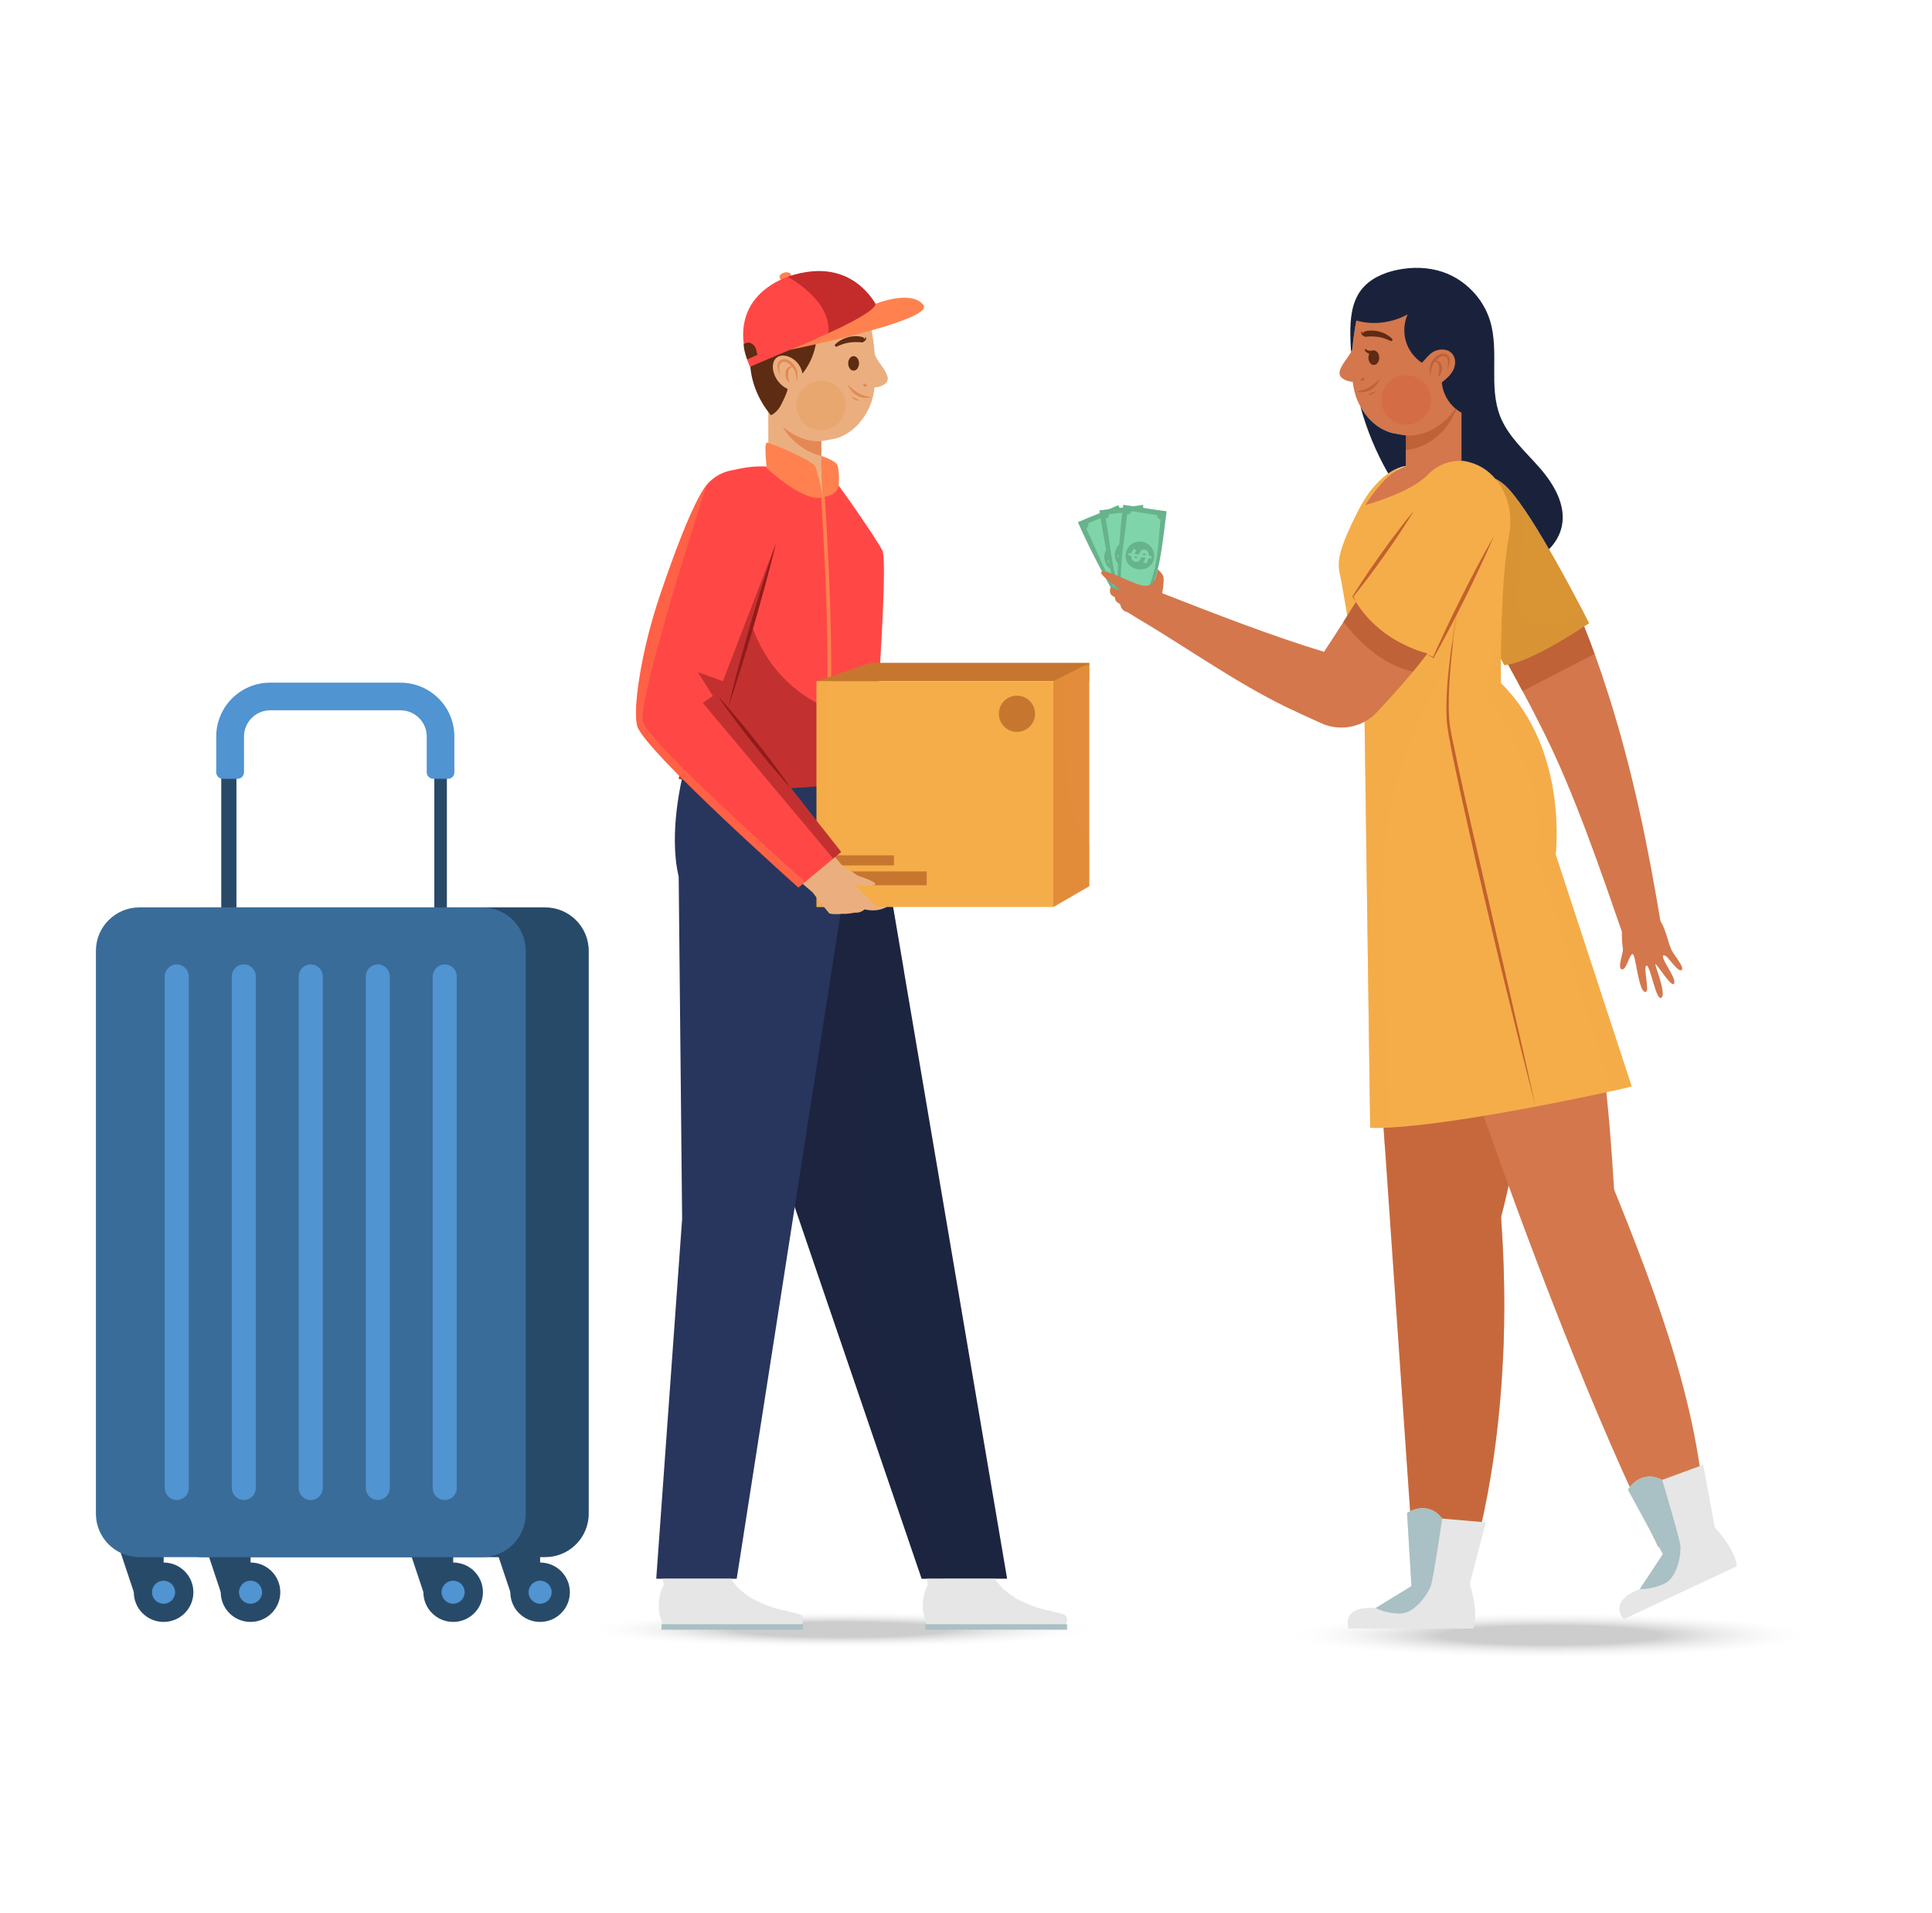 <svg width="101" height="100" viewBox="0 0 101 100" fill="none" xmlns="http://www.w3.org/2000/svg">
<path d="M8.555 81.115V83.224H6.998L6.295 81.115H8.555Z" fill="#284A69"/>
<path d="M8.553 84.776C9.413 84.776 10.11 84.081 10.11 83.224C10.11 82.366 9.413 81.671 8.553 81.671C7.693 81.671 6.996 82.366 6.996 83.224C6.996 84.081 7.693 84.776 8.553 84.776Z" fill="#284A69"/>
<path d="M9.154 83.223C9.154 83.555 8.884 83.825 8.551 83.825C8.218 83.825 7.947 83.555 7.947 83.223C7.947 82.891 8.218 82.622 8.551 82.622C8.884 82.622 9.154 82.891 9.154 83.223Z" fill="#5094D1"/>
<path d="M13.099 81.115V83.223H11.542L10.839 81.115H13.099Z" fill="#284A69"/>
<path d="M13.097 84.776C13.957 84.776 14.653 84.081 14.653 83.223C14.653 82.366 13.957 81.671 13.097 81.671C12.237 81.671 11.54 82.366 11.54 83.223C11.54 84.081 12.237 84.776 13.097 84.776Z" fill="#284A69"/>
<path d="M13.701 83.223C13.701 83.555 13.431 83.825 13.098 83.825C12.765 83.825 12.494 83.555 12.494 83.223C12.494 82.891 12.765 82.621 13.098 82.621C13.431 82.621 13.701 82.891 13.701 83.223Z" fill="#5094D1"/>
<path d="M23.693 81.115V83.223H22.136L21.433 81.115H23.693Z" fill="#284A69"/>
<path d="M23.691 84.776C24.55 84.776 25.247 84.081 25.247 83.223C25.247 82.366 24.55 81.671 23.691 81.671C22.831 81.671 22.134 82.366 22.134 83.223C22.134 84.081 22.831 84.776 23.691 84.776Z" fill="#284A69"/>
<path d="M24.292 83.223C24.292 83.555 24.021 83.825 23.689 83.825C23.355 83.825 23.085 83.555 23.085 83.223C23.085 82.891 23.355 82.621 23.689 82.621C24.021 82.621 24.292 82.891 24.292 83.223Z" fill="#5094D1"/>
<path d="M28.237 81.115V83.223H26.684L25.977 81.115H28.237Z" fill="#284A69"/>
<path d="M28.234 84.776C29.094 84.776 29.791 84.081 29.791 83.223C29.791 82.366 29.094 81.671 28.234 81.671C27.375 81.671 26.678 82.366 26.678 83.223C26.678 84.081 27.375 84.776 28.234 84.776Z" fill="#284A69"/>
<path d="M28.84 83.223C28.84 83.555 28.569 83.825 28.236 83.825C27.903 83.825 27.633 83.555 27.633 83.223C27.633 82.891 27.903 82.621 28.236 82.621C28.569 82.621 28.84 82.891 28.84 83.223Z" fill="#5094D1"/>
<path d="M23.362 50.964H11.566V38.495C11.566 37.159 12.794 36.076 14.13 36.076H20.936C22.276 36.076 23.362 37.163 23.362 38.495V50.964ZM12.361 50.312L22.705 50.308V38.495C22.705 37.524 21.91 36.731 20.936 36.731H14.13C13.156 36.731 12.361 37.528 12.361 38.5V50.312Z" fill="#284A69"/>
<path d="M23.416 40.708H22.654C22.463 40.708 22.309 40.555 22.309 40.364V38.496C22.309 37.741 21.693 37.126 20.935 37.126H14.13C13.372 37.126 12.756 37.741 12.756 38.496V40.364C12.756 40.555 12.602 40.708 12.411 40.708H11.649C11.458 40.708 11.304 40.555 11.304 40.364V38.496C11.304 36.94 12.569 35.682 14.126 35.682H20.931C22.492 35.682 23.753 36.944 23.753 38.496V40.364C23.757 40.555 23.608 40.708 23.416 40.708Z" fill="#5094D1"/>
<path d="M28.5 81.389H10.585C9.328 81.389 8.309 80.372 8.309 79.119V49.699C8.309 48.445 9.328 47.428 10.585 47.428H28.5C29.757 47.428 30.777 48.445 30.777 49.699V79.119C30.777 80.372 29.757 81.389 28.5 81.389Z" fill="#284A69"/>
<path d="M25.205 81.389H7.29C6.033 81.389 5.014 80.372 5.014 79.119V49.699C5.014 48.445 6.033 47.428 7.29 47.428H25.205C26.462 47.428 27.482 48.445 27.482 49.699V79.119C27.482 80.372 26.462 81.389 25.205 81.389Z" fill="#3A6C99"/>
<path d="M9.241 78.404C8.895 78.404 8.612 78.122 8.612 77.778V51.035C8.612 50.691 8.895 50.408 9.241 50.408C9.586 50.408 9.869 50.691 9.869 51.035V77.778C9.869 78.126 9.586 78.404 9.241 78.404Z" fill="#5094D1"/>
<path d="M12.746 78.404C12.4 78.404 12.117 78.122 12.117 77.778V51.035C12.117 50.691 12.4 50.408 12.746 50.408C13.091 50.408 13.374 50.691 13.374 51.035V77.778C13.37 78.126 13.091 78.404 12.746 78.404Z" fill="#5094D1"/>
<path d="M16.245 78.404C15.899 78.404 15.616 78.122 15.616 77.778V51.035C15.616 50.691 15.899 50.408 16.245 50.408C16.59 50.408 16.873 50.691 16.873 51.035V77.778C16.873 78.126 16.59 78.404 16.245 78.404Z" fill="#5094D1"/>
<path d="M19.75 78.404C19.404 78.404 19.121 78.122 19.121 77.778V51.035C19.121 50.691 19.404 50.408 19.75 50.408C20.095 50.408 20.378 50.691 20.378 51.035V77.778C20.374 78.126 20.095 78.404 19.75 78.404Z" fill="#5094D1"/>
<path d="M23.252 78.404C22.906 78.404 22.623 78.122 22.623 77.778V51.035C22.623 50.691 22.906 50.408 23.252 50.408C23.597 50.408 23.88 50.691 23.88 51.035V77.778C23.88 78.126 23.597 78.404 23.252 78.404Z" fill="#5094D1"/>
<path opacity="0.5" d="M81.05 86.594C88.43 86.594 94.412 86.088 94.412 85.465C94.412 84.842 88.43 84.337 81.05 84.337C73.671 84.337 67.689 84.842 67.689 85.465C67.689 86.088 73.671 86.594 81.05 86.594Z" fill="url(#paint0_radial_396_95722)"/>
<path d="M78.471 63.625C78.667 66.351 78.677 68.828 78.573 71.029C78.214 78.585 76.524 82.903 76.524 82.903L73.983 82.845L72.391 59.838L72.212 57.247C72.738 57.201 73.263 57.149 73.777 57.102C75.822 56.923 77.86 56.652 79.889 56.345C79.306 60.478 78.471 63.625 78.471 63.625Z" fill="#C7683C"/>
<path opacity="0.5" d="M78.471 63.625C78.667 66.351 78.677 68.828 78.573 71.029L78.006 64.952C77.735 62.054 75.303 59.838 72.391 59.838L72.212 57.247C72.738 57.201 73.263 57.149 73.777 57.102C75.822 56.923 77.86 56.652 79.889 56.345C79.306 60.478 78.471 63.625 78.471 63.625Z" fill="#C7683C"/>
<path d="M76.838 82.787C76.838 82.787 77.33 84.287 77.019 85.119H70.491C70.491 85.119 70.063 83.918 71.917 84.049L73.787 82.903L73.558 79.08C73.558 79.08 74.608 78.358 75.394 79.375L77.675 79.572L76.838 82.787Z" fill="#E6E6E6"/>
<path d="M75.394 79.375C75.394 79.375 74.936 82.508 74.797 82.903C74.656 83.296 73.968 84.329 73.214 84.337C72.459 84.345 71.917 84.05 71.917 84.05L73.787 82.903L73.557 79.081C73.557 79.081 74.608 78.358 75.394 79.375Z" fill="#A9C0C4"/>
<path d="M83.817 55.669C82.791 55.875 81.752 56.056 80.7 56.219C79.474 56.41 78.245 56.59 77.015 56.748C79.751 64.69 83.422 74.322 86.686 80.844C87.711 81.172 88.305 80.199 89.162 80.021C88.995 73.95 86.617 67.703 84.381 62.176C84.266 60.278 84.104 58.028 83.817 55.669Z" fill="#D4774C"/>
<path d="M89.646 79.829C89.646 79.829 90.727 80.979 90.799 81.865L84.886 84.633C84.886 84.633 83.989 83.727 85.724 83.059L86.931 81.228L85.103 77.863C85.103 77.863 85.748 76.763 86.892 77.352L89.04 76.563L89.646 79.829Z" fill="#E6E6E6"/>
<path d="M86.893 77.351C86.893 77.351 87.805 80.383 87.847 80.799C87.887 81.215 87.702 82.443 87.022 82.769C86.341 83.097 85.726 83.059 85.726 83.059L86.933 81.228L85.105 77.863C85.105 77.863 85.749 76.763 86.893 77.351Z" fill="#A9C0C4"/>
<path d="M86.833 48.324C86.176 48.53 85.552 48.811 84.886 48.977C83.637 45.38 82.319 41.504 80.688 38.233C80.316 37.487 79.954 36.789 79.597 36.122C79.092 35.174 78.597 34.287 78.096 33.406C79.162 32.974 80.206 32.489 81.251 32.005C81.598 31.845 81.947 31.685 82.294 31.525C82.687 32.398 83.04 33.287 83.364 34.179C83.631 34.917 83.88 35.657 84.113 36.394C85.37 40.373 86.157 44.228 86.833 48.324Z" fill="#D4774C"/>
<path d="M85.66 47.252C85.66 47.252 86.125 47.432 86.62 47.916C87.115 48.399 87.175 49.371 87.462 49.794C87.749 50.216 88.02 50.567 87.923 50.684C87.826 50.802 87.654 50.635 87.144 50.013C87.144 50.013 86.825 49.773 86.97 50.135C87.114 50.497 87.674 51.243 87.5 51.43C87.359 51.582 86.635 50.413 86.549 50.395C86.463 50.377 87.136 51.929 86.856 52.146C86.576 52.363 86.29 50.498 86.084 50.476C85.878 50.453 86.235 51.772 86.052 51.839C85.652 51.986 85.521 49.823 85.343 49.868C85.164 49.913 85.026 50.715 84.784 50.668C84.542 50.62 84.857 49.8 84.843 49.635C84.83 49.47 84.487 47.563 85.66 47.252Z" fill="#D4774C"/>
<path d="M83.361 34.18L79.594 36.123C79.089 35.174 78.594 34.288 78.093 33.407C79.159 32.975 80.203 32.489 81.248 32.005C81.595 31.845 81.944 31.685 82.291 31.525C82.684 32.398 83.037 33.287 83.361 34.18Z" fill="#BF6237"/>
<path d="M83.072 32.572C83.072 32.572 80.02 34.663 78.642 34.762L74.81 27.774C74.81 27.774 74.785 27.387 74.841 26.853C75.034 25.031 77.189 24.137 78.602 25.299L78.643 25.334C78.932 25.577 79.3 26.047 79.699 26.635C80.759 28.194 82.043 30.586 82.677 31.803C82.924 32.277 83.072 32.572 83.072 32.572Z" fill="#D99434"/>
<path opacity="0.5" d="M83.071 32.572C83.071 32.572 80.019 34.663 78.641 34.762L74.809 27.774C74.809 27.774 74.784 27.387 74.84 26.853C75.033 25.031 77.188 24.137 78.601 25.299L78.642 25.334C78.931 25.577 79.299 26.047 79.698 26.635C79.571 28.115 79.443 29.598 79.316 31.078C79.285 31.429 79.26 31.805 79.43 32.113C79.648 32.514 80.138 32.691 80.594 32.712C81.379 32.747 82.163 32.392 82.676 31.802C82.923 32.277 83.071 32.572 83.071 32.572Z" fill="#D99434"/>
<path d="M76.401 24.149V19.777H73.495V24.367C72.783 24.623 72.167 25.11 71.746 25.752C71.511 26.111 71.293 26.413 71.098 26.694C71.368 26.827 71.652 26.94 71.942 27.039C72.047 27.027 72.148 27.015 72.234 27.006C73.077 26.918 73.933 26.745 74.701 26.376C75.304 26.087 75.871 25.737 76.296 25.224C76.304 25.182 76.311 25.141 76.325 25.098C76.439 24.763 76.578 24.468 76.746 24.183C76.629 24.17 76.514 24.159 76.401 24.149Z" fill="#D4774C"/>
<path d="M76.357 20.857C76.1 21.555 75.771 22.192 75.364 22.593C74.94 23.015 74.52 23.251 74.148 23.38C73.905 23.465 73.681 23.503 73.494 23.518V22.755C73.716 22.772 74.065 22.761 74.475 22.616C74.847 22.489 75.267 22.252 75.694 21.832C75.944 21.583 76.166 21.244 76.357 20.857Z" fill="#BF6237"/>
<path d="M85.3 56.788C85.098 56.84 84.739 56.923 84.265 57.029C81.717 57.592 75.817 58.775 72.644 58.935C72.264 58.955 71.921 58.961 71.63 58.947L71.335 37.592C71.335 37.592 71.046 35.837 70.745 34.031C70.454 32.298 70.152 30.517 70.08 30.186C69.932 29.509 69.797 29.077 70.978 26.739C72.158 24.403 73.513 24.357 73.513 24.357C72.488 24.565 71.375 26.402 71.375 26.402C71.375 26.402 73.746 25.747 74.625 24.829C75.506 23.91 76.568 24.104 76.568 24.104C77.466 24.264 78.043 24.779 78.411 25.346C78.904 26.107 79.058 27.042 78.895 27.934C78.7 28.994 78.59 30.363 78.532 31.656C78.432 33.784 78.465 35.708 78.465 35.708C82.004 39.189 81.325 44.662 81.325 44.662L85.3 56.788Z" fill="#F5AD49"/>
<path d="M76.183 31.869C76.025 32.963 75.891 34.06 75.809 35.161C75.767 35.711 75.738 36.262 75.737 36.812C75.736 36.95 75.737 37.087 75.744 37.224C75.749 37.362 75.754 37.499 75.768 37.635L75.786 37.839C75.795 37.907 75.808 37.974 75.818 38.042C75.842 38.177 75.862 38.312 75.888 38.447C76.326 40.609 76.825 42.763 77.324 44.916L78.812 51.377L79.552 54.608L80.279 57.843C79.722 55.704 79.192 53.558 78.668 51.411C78.144 49.263 77.64 47.111 77.137 44.959L76.413 41.723C76.181 40.642 75.936 39.564 75.743 38.473C75.719 38.337 75.7 38.198 75.679 38.06C75.669 37.992 75.657 37.923 75.649 37.854L75.634 37.645C75.621 37.506 75.618 37.367 75.617 37.228C75.612 37.089 75.613 36.95 75.616 36.811C75.626 36.256 75.662 35.703 75.716 35.153C75.829 34.052 75.983 32.956 76.183 31.869Z" fill="#C2612D"/>
<path opacity="0.5" d="M77.642 28.378L75.381 35.309C75.381 35.309 75.381 35.31 75.38 35.31C73.188 39.072 72.094 43.375 72.248 47.726L72.644 58.936C72.264 58.955 71.921 58.961 71.63 58.947L71.335 37.592C71.335 37.592 71.046 35.838 70.745 34.032L76.748 27.488L77.642 28.378Z" fill="#F5AD49"/>
<path opacity="0.5" d="M85.301 56.788C85.098 56.84 84.74 56.923 84.266 57.029L80.275 44.554C81.145 40.689 77.643 36.319 77.643 36.319L78.533 31.656C78.433 33.784 78.466 35.708 78.466 35.708C82.005 39.189 81.326 44.662 81.326 44.662L85.301 56.788Z" fill="#F5AD49"/>
<path d="M60.009 31.174C59.41 31.284 59.154 31.413 58.626 31.718C57.811 30.264 57.021 28.829 56.349 27.292C57.05 26.987 57.768 26.721 58.464 26.403C59.169 28.045 59.903 29.355 60.009 31.174Z" fill="#67B38B"/>
<path d="M58.605 31.192C57.805 30.128 57.365 28.807 56.782 27.616C56.889 27.555 56.923 27.464 56.887 27.346C57.307 27.177 57.729 27.013 58.144 26.833C58.206 26.939 58.298 26.976 58.415 26.939C59.004 28.159 59.702 29.333 59.762 30.719C59.645 30.751 59.602 30.838 59.594 30.954C59.294 30.991 59.085 31.089 58.846 31.273C58.785 31.186 58.706 31.143 58.605 31.192Z" fill="#80D4A9"/>
<path d="M59.17 28.833C59.339 29.225 59.129 29.615 58.749 29.773C58.369 29.932 57.957 29.806 57.792 29.421C57.628 29.035 57.784 28.609 58.172 28.442C58.559 28.274 59.002 28.441 59.17 28.833Z" fill="#67B38B"/>
<path d="M58.875 28.875C58.923 28.857 58.965 28.838 59.01 28.819C59.027 28.858 59.044 28.896 59.06 28.935C59.017 28.953 58.974 28.971 58.931 28.989C58.965 29.098 58.98 29.203 58.953 29.315C58.896 29.313 58.84 29.312 58.783 29.312C58.804 29.224 58.8 29.143 58.775 29.055C58.711 29.085 58.643 29.113 58.579 29.142C58.589 29.301 58.617 29.428 58.437 29.511C58.303 29.572 58.154 29.491 58.079 29.359C58.032 29.377 57.989 29.395 57.943 29.413C57.927 29.374 57.911 29.336 57.895 29.297C57.939 29.28 57.983 29.262 58.028 29.245C58.001 29.156 57.986 29.067 57.995 28.974C58.054 28.974 58.112 28.974 58.17 28.974C58.166 29.045 58.171 29.113 58.188 29.182C58.256 29.154 58.325 29.127 58.388 29.094C58.38 28.939 58.33 28.8 58.511 28.715C58.644 28.652 58.801 28.743 58.875 28.875ZM58.409 29.221C58.352 29.245 58.295 29.269 58.239 29.293C58.271 29.331 58.311 29.358 58.36 29.337C58.41 29.315 58.408 29.267 58.409 29.221ZM58.604 28.896C58.556 28.919 58.558 28.968 58.558 29.014C58.612 28.99 58.667 28.966 58.721 28.942C58.69 28.906 58.653 28.875 58.604 28.896Z" fill="#80D4A9"/>
<path d="M59.953 31.401C59.347 31.345 59.065 31.4 58.475 31.552C58.081 29.932 57.708 28.337 57.474 26.676C58.231 26.571 58.994 26.509 59.75 26.39C59.987 28.161 60.34 29.62 59.953 31.401Z" fill="#67B38B"/>
<path d="M58.596 31.04C58.112 29.799 58.045 28.408 57.804 27.105C57.923 27.075 57.98 26.996 57.978 26.874C58.428 26.824 58.878 26.779 59.326 26.718C59.357 26.836 59.436 26.897 59.558 26.892C59.797 28.226 60.153 29.545 59.837 30.896C59.715 30.896 59.651 30.967 59.612 31.077C59.313 31.032 59.086 31.07 58.806 31.182C58.77 31.082 58.706 31.02 58.596 31.04Z" fill="#80D4A9"/>
<path d="M59.774 28.919C59.831 29.342 59.523 29.661 59.114 29.712C58.706 29.762 58.343 29.53 58.288 29.114C58.234 28.699 58.499 28.331 58.917 28.274C59.335 28.217 59.717 28.497 59.774 28.919Z" fill="#67B38B"/>
<path d="M59.478 28.881C59.529 28.877 59.574 28.869 59.623 28.864C59.628 28.906 59.634 28.948 59.64 28.989C59.593 28.995 59.547 29.001 59.501 29.006C59.505 29.121 59.491 29.225 59.434 29.326C59.38 29.309 59.327 29.293 59.272 29.278C59.315 29.198 59.333 29.119 59.333 29.028C59.263 29.039 59.19 29.048 59.121 29.059C59.087 29.215 59.08 29.345 58.885 29.375C58.74 29.398 58.617 29.281 58.581 29.133C58.53 29.137 58.485 29.144 58.436 29.149C58.43 29.107 58.425 29.065 58.42 29.024C58.467 29.019 58.515 29.014 58.562 29.01C58.56 28.917 58.571 28.827 58.604 28.74C58.661 28.756 58.717 28.772 58.773 28.787C58.75 28.854 58.736 28.921 58.734 28.992C58.807 28.984 58.881 28.976 58.951 28.961C58.984 28.81 58.974 28.662 59.171 28.629C59.316 28.604 59.441 28.734 59.478 28.881ZM58.935 29.089C58.874 29.096 58.813 29.104 58.753 29.113C58.773 29.158 58.805 29.195 58.858 29.187C58.911 29.179 58.922 29.133 58.935 29.089ZM59.211 28.829C59.159 28.837 59.147 28.885 59.135 28.929C59.194 28.921 59.252 28.913 59.311 28.904C59.291 28.861 59.263 28.82 59.211 28.829Z" fill="#80D4A9"/>
<path d="M59.835 31.604C59.266 31.387 58.98 31.364 58.371 31.351C58.429 29.685 58.499 28.048 58.721 26.386C59.479 26.489 60.23 26.634 60.99 26.723C60.741 28.493 60.688 29.993 59.835 31.604Z" fill="#67B38B"/>
<path d="M58.624 30.89C58.492 29.565 58.801 28.207 58.921 26.887C59.044 26.89 59.12 26.83 59.151 26.711C59.597 26.784 60.043 26.862 60.491 26.925C60.489 27.047 60.549 27.126 60.668 27.155C60.538 28.504 60.526 29.87 59.858 31.086C59.74 31.053 59.659 31.105 59.592 31.2C59.316 31.076 59.087 31.051 58.787 31.084C58.78 30.978 58.735 30.9 58.624 30.89Z" fill="#80D4A9"/>
<path d="M60.332 29.166C60.273 29.589 59.892 29.813 59.484 29.752C59.077 29.69 58.79 29.369 58.849 28.954C58.909 28.539 59.264 28.256 59.682 28.314C60.1 28.372 60.392 28.744 60.332 29.166Z" fill="#67B38B"/>
<path d="M60.063 29.049C60.112 29.058 60.158 29.064 60.206 29.072C60.201 29.113 60.195 29.155 60.189 29.197C60.143 29.19 60.096 29.183 60.05 29.176C60.023 29.287 59.982 29.384 59.901 29.466C59.853 29.435 59.806 29.405 59.757 29.376C59.82 29.311 59.859 29.239 59.883 29.152C59.812 29.143 59.74 29.132 59.671 29.124C59.596 29.265 59.555 29.388 59.358 29.365C59.212 29.348 59.126 29.202 59.131 29.051C59.081 29.041 59.035 29.035 58.986 29.026C58.993 28.985 58.999 28.943 59.005 28.902C59.051 28.91 59.099 28.918 59.145 28.926C59.169 28.836 59.203 28.753 59.259 28.678C59.309 28.708 59.359 28.738 59.408 28.769C59.368 28.827 59.337 28.887 59.316 28.955C59.388 28.967 59.461 28.98 59.532 28.984C59.605 28.847 59.635 28.702 59.834 28.724C59.981 28.739 60.067 28.898 60.063 29.049ZM59.484 29.103C59.423 29.094 59.362 29.085 59.302 29.077C59.309 29.126 59.33 29.17 59.383 29.177C59.436 29.184 59.459 29.142 59.484 29.103ZM59.82 28.927C59.767 28.921 59.743 28.964 59.719 29.003C59.778 29.012 59.837 29.02 59.895 29.027C59.888 28.98 59.872 28.934 59.82 28.927Z" fill="#80D4A9"/>
<path d="M75.108 33.495C74.713 34.045 74.297 34.583 73.865 35.107C73.834 35.147 73.8 35.188 73.767 35.228C73.35 35.733 72.631 36.526 71.999 37.208C71.251 38.017 70.074 38.257 69.069 37.803C68.404 37.503 67.686 37.173 67.209 36.942C65.93 36.316 64.704 35.587 63.483 34.825C62.263 34.066 61.053 33.273 59.806 32.524C59.449 32.321 58.938 31.994 58.938 31.994C58.566 31.926 58.56 31.529 58.56 31.529C58.275 31.516 58.283 31.209 58.283 31.209C57.882 31.068 58.063 30.704 58.063 30.704C58.063 30.704 58.555 30.899 58.57 30.841C58.583 30.783 57.306 29.981 57.612 29.872C57.918 29.76 59.287 30.573 59.806 30.615C60.324 30.658 60.413 30.184 60.413 30.184L60.525 29.762C60.525 29.762 60.739 29.927 60.812 30.118C60.885 30.307 60.758 31.007 60.758 31.007C63.511 32.08 66.409 33.217 69.216 34.069C69.571 33.536 69.906 33.015 70.234 32.502C70.673 31.814 71.095 31.136 71.523 30.448C71.894 30.8 72.275 31.143 72.661 31.481C73.456 32.177 74.272 32.849 75.108 33.495Z" fill="#D4774C"/>
<path d="M75.108 33.495C74.713 34.045 74.297 34.583 73.865 35.107C72.182 34.733 70.925 33.411 70.233 32.503C70.673 31.815 71.095 31.136 71.523 30.448C71.893 30.801 72.275 31.144 72.66 31.481C73.456 32.177 74.272 32.85 75.108 33.495Z" fill="#BF6237"/>
<path d="M70.718 31.182L74.532 25.608C74.532 25.608 77.553 24.23 78.294 27.651L74.808 34.196C74.808 34.196 72.096 33.705 70.718 31.182Z" fill="#F5AD49"/>
<path d="M70.906 31.448C70.838 31.364 70.77 31.28 70.705 31.194L70.696 31.183L70.705 31.168C70.946 30.774 71.205 30.393 71.458 30.008C71.717 29.627 71.98 29.248 72.249 28.874C72.518 28.5 72.787 28.127 73.07 27.762C73.348 27.395 73.631 27.031 73.929 26.677C73.692 27.074 73.441 27.461 73.186 27.845C72.933 28.231 72.669 28.608 72.404 28.985C72.138 29.361 71.867 29.733 71.592 30.103C71.311 30.468 71.035 30.838 70.743 31.195L70.743 31.168C70.799 31.261 70.853 31.355 70.906 31.448Z" fill="#C2612D"/>
<path d="M74.592 34.195C74.708 34.248 74.825 34.301 74.939 34.357L74.91 34.366C75.145 33.823 75.399 33.29 75.647 32.753C75.902 32.22 76.161 31.689 76.426 31.16C76.692 30.633 76.958 30.105 77.238 29.585C77.515 29.062 77.796 28.542 78.093 28.03C77.863 28.576 77.617 29.113 77.366 29.649C77.119 30.186 76.858 30.716 76.597 31.246C76.334 31.775 76.066 32.302 75.793 32.826C75.514 33.347 75.241 33.871 74.949 34.386L74.937 34.406L74.919 34.395C74.809 34.33 74.701 34.263 74.592 34.195Z" fill="#C2612D"/>
<path d="M70.039 19.398C70.109 19.142 70.284 18.912 70.442 18.69C70.54 18.553 70.637 18.404 70.701 18.248C70.806 16.952 71.116 15.715 71.296 15.358C71.579 14.801 73.097 14.3 74.591 14.581C76.087 14.851 77.326 15.861 77.391 16.482C77.416 16.718 77.528 17.66 76.73 19.974C76.467 20.718 76.124 21.405 75.694 21.831C75.269 22.251 74.849 22.488 74.478 22.616C73.763 22.866 73.238 22.717 73.238 22.717L72.953 22.665C72.953 22.665 72.266 22.603 71.617 21.928C71.387 21.691 71.162 21.375 70.974 20.96C70.845 20.673 70.762 20.328 70.715 19.951C70.511 19.948 70.304 19.878 70.147 19.75C70.044 19.666 70.004 19.526 70.039 19.398Z" fill="#D4774C"/>
<path d="M75.649 19.317C75.684 19.223 75.696 19.126 75.698 19.027C75.703 18.931 75.698 18.833 75.666 18.755C75.606 18.594 75.401 18.579 75.258 18.675C75.109 18.771 74.971 18.919 74.894 19.083C74.818 19.252 74.801 19.454 74.778 19.653C74.746 19.456 74.72 19.249 74.788 19.042C74.859 18.836 75 18.672 75.182 18.55C75.277 18.493 75.399 18.458 75.518 18.483C75.637 18.503 75.747 18.604 75.774 18.718C75.805 18.83 75.79 18.938 75.768 19.037C75.743 19.135 75.714 19.238 75.649 19.317Z" fill="#BF6237"/>
<path d="M75.152 19.71C75.197 19.626 75.216 19.543 75.229 19.461C75.239 19.379 75.243 19.294 75.235 19.213C75.231 19.133 75.212 19.057 75.172 18.997C75.129 18.94 75.064 18.884 74.968 18.884C75.047 18.824 75.176 18.846 75.255 18.919C75.34 18.994 75.373 19.103 75.381 19.202C75.386 19.301 75.375 19.399 75.338 19.491C75.304 19.583 75.237 19.667 75.152 19.71Z" fill="#BF6237"/>
<path d="M71.93 20.436C71.889 20.511 71.819 20.558 71.746 20.596C71.671 20.627 71.589 20.651 71.506 20.634C71.578 20.59 71.648 20.566 71.716 20.53C71.787 20.502 71.851 20.463 71.93 20.436Z" fill="#BF6237"/>
<path d="M72.122 19.81C72.046 20.049 71.865 20.25 71.643 20.375C71.531 20.437 71.408 20.481 71.281 20.495C71.156 20.517 71.027 20.499 70.908 20.467C71.153 20.422 71.373 20.364 71.572 20.248C71.773 20.137 71.949 19.986 72.122 19.81Z" fill="#BF6237"/>
<path d="M71.336 19.778C71.324 19.847 71.3 19.875 71.271 19.896C71.24 19.914 71.205 19.924 71.137 19.906C71.129 19.836 71.158 19.798 71.193 19.773C71.23 19.752 71.276 19.742 71.336 19.778Z" fill="#BF6237"/>
<path d="M71.537 18.698C71.537 18.907 71.664 19.077 71.82 19.077C71.977 19.077 72.103 18.907 72.103 18.698C72.103 18.489 71.977 18.319 71.82 18.319C71.664 18.319 71.537 18.489 71.537 18.698Z" fill="#5E2B13"/>
<path d="M71.426 18.273C71.436 18.281 71.467 18.304 71.496 18.312C71.527 18.322 71.561 18.327 71.596 18.33C71.666 18.335 71.74 18.329 71.813 18.319C71.876 18.31 71.934 18.355 71.943 18.418C71.952 18.481 71.908 18.539 71.845 18.548C71.833 18.549 71.82 18.549 71.808 18.547C71.724 18.533 71.64 18.514 71.558 18.481C71.517 18.463 71.476 18.443 71.438 18.415C71.4 18.384 71.364 18.357 71.346 18.29C71.341 18.27 71.353 18.251 71.372 18.245C71.384 18.242 71.397 18.245 71.405 18.253L71.426 18.273Z" fill="#5E2B13"/>
<path d="M71.417 17.596C71.511 17.588 71.627 17.58 71.733 17.585C71.841 17.586 71.949 17.596 72.057 17.612C72.165 17.628 72.271 17.656 72.376 17.69C72.483 17.723 72.584 17.77 72.689 17.818L72.693 17.82C72.731 17.836 72.774 17.82 72.791 17.783C72.804 17.753 72.796 17.719 72.773 17.698C72.682 17.615 72.582 17.537 72.47 17.478C72.361 17.413 72.24 17.371 72.118 17.335C71.995 17.298 71.868 17.281 71.74 17.277C71.61 17.276 71.488 17.283 71.351 17.323C71.277 17.345 71.234 17.423 71.256 17.497C71.274 17.562 71.337 17.603 71.401 17.597L71.417 17.596Z" fill="#5E2B13"/>
<path d="M71.168 17.351C71.153 17.407 71.173 17.469 71.215 17.512C71.258 17.554 71.311 17.578 71.362 17.593L71.365 17.595C71.405 17.607 71.447 17.584 71.459 17.545C71.471 17.506 71.448 17.464 71.409 17.452C71.4 17.449 71.391 17.448 71.382 17.449C71.343 17.452 71.305 17.449 71.275 17.436C71.26 17.429 71.246 17.42 71.235 17.406C71.225 17.393 71.217 17.374 71.214 17.358L71.214 17.353C71.212 17.341 71.2 17.332 71.187 17.334C71.177 17.335 71.17 17.342 71.168 17.351Z" fill="#5E2B13"/>
<path d="M73.513 22.199C74.229 22.199 74.809 21.619 74.809 20.903C74.809 20.187 74.229 19.607 73.513 19.607C72.797 19.607 72.217 20.187 72.217 20.903C72.217 21.619 72.797 22.199 73.513 22.199Z" fill="#D46C46"/>
<path d="M72.951 22.664C72.951 22.664 72.265 22.603 71.615 21.928C71.442 21.748 71.272 21.525 71.118 21.247C71.451 22.469 71.939 23.649 72.572 24.748C73.055 24.415 73.418 24.364 73.495 24.358V22.755C73.331 22.743 73.237 22.716 73.237 22.716L72.951 22.664Z" fill="#1A223B"/>
<path d="M80.478 24.439C79.732 23.587 78.838 22.811 78.424 21.756C77.811 20.191 78.387 18.375 77.897 16.768C77.539 15.588 76.584 14.607 75.416 14.213C74.665 13.961 73.843 13.944 73.065 14.102C72.326 14.25 71.586 14.578 71.137 15.183C70.655 15.835 70.582 16.696 70.592 17.506C70.596 17.801 70.607 18.098 70.63 18.392C70.657 18.346 70.68 18.296 70.7 18.248C70.743 17.721 70.82 17.205 70.908 16.752C71.778 17.011 72.797 16.872 73.588 16.43C73.394 16.867 73.36 17.373 73.495 17.832C73.629 18.291 73.931 18.698 74.331 18.961C74.553 18.744 74.745 18.451 75.033 18.337C75.322 18.223 75.687 18.243 75.9 18.469C76.108 18.69 76.112 19.047 75.982 19.321C75.853 19.596 75.616 19.803 75.375 19.987C75.407 20.39 75.577 20.793 75.836 21.105C75.992 21.293 76.185 21.451 76.4 21.57V24.089C76.504 24.093 76.565 24.104 76.565 24.104C77.282 24.231 77.795 24.586 78.159 25.014C78.312 25.089 78.458 25.184 78.599 25.299L78.639 25.334C79.225 25.827 80.137 27.25 80.979 28.707C81.309 28.372 81.554 27.963 81.648 27.502C81.88 26.392 81.226 25.293 80.478 24.439Z" fill="#1A223B"/>
<path opacity="0.5" d="M57.342 85.182C57.342 85.805 51.359 86.311 43.98 86.311C36.6 86.311 30.618 85.805 30.618 85.182C30.618 84.559 36.6 84.054 43.98 84.054C51.359 84.054 57.342 84.559 57.342 85.182Z" fill="url(#paint1_radial_396_95722)"/>
<path d="M52.649 82.516H48.183L39.661 57.559L40.054 41.825L45.452 40.127L47.25 50.722L52.649 82.516Z" fill="#1C2540"/>
<path opacity="0.5" d="M49.347 82.516H48.183L39.661 57.559L40.054 41.825L45.452 40.127L47.25 50.722C44.479 57.583 44.131 65.183 46.263 72.269L49.347 82.516Z" fill="#1C2540"/>
<path d="M48.505 82.845C48.505 82.845 47.914 83.778 48.505 85.034H55.678C55.678 85.034 55.911 84.629 55.678 84.419C55.444 84.21 53.071 84.145 52.012 82.517H48.456L48.505 82.845Z" fill="#E6E6E6"/>
<path d="M55.782 84.895H48.386V85.182H55.782V84.895Z" fill="#A9C0C4"/>
<path d="M35.684 40.569C35.684 40.569 34.93 43.535 35.48 45.817L35.66 63.712L34.307 82.517H38.514L44.198 46.106L45.454 40.127L35.684 40.569Z" fill="#28365D"/>
<path d="M34.7 82.845C34.7 82.845 34.109 83.778 34.7 85.034H41.873C41.873 85.034 42.107 84.629 41.873 84.42C41.639 84.21 39.266 84.146 38.207 82.517H34.651L34.7 82.845Z" fill="#E6E6E6"/>
<path d="M41.977 84.895H34.581V85.183H41.977V84.895Z" fill="#A9C0C4"/>
<path d="M40.616 25.843C41.368 26.477 42.386 27.363 43.399 27.513C43.925 27.59 44.314 27.433 44.617 27.141C44.643 27.073 44.67 27.004 44.696 26.935C44.556 26.724 44.409 26.5 44.254 26.25C43.838 25.58 43.494 25.058 42.938 24.756V20.072H40.163V24.42C39.901 24.435 39.623 24.461 39.33 24.496C39.707 24.975 40.117 25.422 40.616 25.843Z" fill="#EBAF7F"/>
<path d="M42.937 23.05V23.829C42.839 23.808 42.735 23.779 42.627 23.74C42.257 23.611 41.836 23.376 41.41 22.954C41.229 22.774 41.062 22.547 40.909 22.287C41.277 22.609 41.634 22.801 41.956 22.911C42.367 23.056 42.715 23.067 42.937 23.05Z" fill="#E48855"/>
<path d="M45.819 37.568C45.692 39.361 45.584 40.708 45.584 40.708C45.584 40.708 44.593 40.912 43.097 41.061C43.032 41.067 42.966 41.074 42.899 41.08C40.885 41.267 38.045 41.338 35.48 40.708L36.808 35.147L37.245 31.165L37.956 24.68C37.956 24.68 39.105 24.284 40.163 24.399C40.163 24.399 42.313 26.151 42.929 26.003C42.931 26.003 42.935 26.001 42.937 26.001C43.016 25.98 43.074 25.943 43.114 25.895C43.301 25.685 43.164 25.259 43.05 24.991C42.991 24.852 42.937 24.756 42.937 24.756C42.937 24.756 42.975 24.763 43.035 24.783C43.176 24.821 43.436 24.912 43.584 25.053C43.797 25.255 45.765 28.077 46.125 28.765C46.362 29.216 46.058 34.184 45.819 37.568Z" fill="#FF4846"/>
<path d="M40.079 24.476C40.079 24.476 39.931 23.151 40.091 23.139C40.251 23.127 42.453 24.047 42.613 24.378C42.773 24.709 43.009 25.974 43.009 25.974C43.009 25.974 42.334 26.465 40.079 24.476Z" fill="#FF814F"/>
<path d="M43.007 25.974L42.921 24.316L42.937 23.828C42.937 23.828 43.583 24.045 43.743 24.254C43.903 24.463 43.849 25.389 43.849 25.389C43.849 25.389 43.757 25.937 43.007 25.974Z" fill="#FF814F"/>
<path d="M43.094 41.061C43.029 41.067 42.963 41.075 42.895 41.081C43.584 37.366 43.133 29.134 42.926 26.003C42.928 26.003 42.932 26.001 42.934 26.001C43.013 25.98 43.071 25.943 43.111 25.895C43.314 28.941 43.779 37.256 43.094 41.061Z" fill="#FF814F"/>
<path opacity="0.5" d="M45.819 37.569C45.692 39.361 45.584 40.709 45.584 40.709C45.584 40.709 44.593 40.913 43.097 41.061C43.032 41.067 42.966 41.075 42.899 41.081C40.885 41.267 38.045 41.339 35.48 40.709L36.808 35.147L37.245 31.165C37.8 30.967 38.377 30.841 38.953 30.803C39.045 32.871 40.096 34.876 41.744 36.13C42.908 37.017 44.356 37.517 45.819 37.569Z" fill="#871A1A"/>
<path d="M56.941 34.65V35.604H42.687L44.998 34.825L45.516 34.65H56.941Z" fill="#C7762F"/>
<path d="M55.065 35.604H42.687V47.407H55.065V35.604Z" fill="#F5AD49"/>
<path d="M48.445 45.547H43.243V46.271H48.445V45.547Z" fill="#C7762F"/>
<path d="M46.733 44.707H43.243V45.234H46.733V44.707Z" fill="#C7762F"/>
<path d="M54.11 37.308C54.11 37.831 53.686 38.255 53.163 38.255C52.641 38.255 52.217 37.831 52.217 37.308C52.217 36.785 52.641 36.361 53.163 36.361C53.686 36.361 54.11 36.785 54.11 37.308Z" fill="#C7762F"/>
<path opacity="0.5" d="M42.688 47.407H43.247V35.604H42.688V47.407Z" fill="#F5AD49"/>
<path d="M56.944 34.65V46.321L55.067 47.407V35.604L55.569 35.35L56.944 34.65Z" fill="#E38C3B"/>
<path opacity="0.5" d="M56.943 44.133V46.321L55.067 47.407V35.604L55.569 35.35C55.52 37.145 55.598 38.942 55.803 40.725C55.9 41.566 56.029 42.417 56.37 43.191C56.517 43.528 56.709 43.849 56.943 44.133Z" fill="#E38C3B"/>
<path opacity="0.5" d="M56.942 34.65V34.782C51.583 35.471 47.055 35.084 45 34.825L45.517 34.65H56.942Z" fill="#C7762F"/>
<path d="M44.727 46.287C44.727 46.287 45.698 46.36 45.756 46.221C45.814 46.081 44.848 45.771 44.848 45.771L44.01 45.218C43.451 44.551 42.882 43.873 42.314 43.189C42.276 43.214 42.238 43.24 42.2 43.265C41.775 43.622 41.308 43.942 40.816 44.246C40.64 44.408 40.458 44.571 40.273 44.729C40.997 45.371 41.734 46.008 42.486 46.647C42.743 47.014 43.36 47.748 43.36 47.748C43.663 47.816 44.01 47.763 44.01 47.763C44.298 47.787 44.687 47.702 44.687 47.702C44.996 47.739 45.194 47.533 45.194 47.533C45.962 47.705 46.379 47.385 46.379 47.385H45.819L44.727 46.287Z" fill="#EBAF7F"/>
<path d="M43.975 44.531L43.559 44.878L42.086 46.1L41.737 46.389C41.737 46.389 33.664 39.192 33.321 37.96C33.177 37.449 33.269 36.451 33.423 35.46C33.658 33.966 34.036 32.499 34.52 31.067C35.152 29.198 36.211 26.269 36.939 25.352C36.972 25.309 37.005 25.271 37.035 25.238C37.076 25.198 37.116 25.159 37.157 25.122C38.68 23.754 41.081 25.065 40.896 27.102C40.858 27.534 40.76 27.798 40.76 27.798L40.569 28.395L40.563 28.409L40.129 29.762L38.02 36.977L43.975 44.531Z" fill="#FF4846"/>
<path opacity="0.5" d="M43.974 44.531L43.557 44.878L36.74 36.738L37.266 36.377L36.477 35.127L37.79 35.605L40.562 28.409L40.128 29.762L38.02 36.977L43.974 44.531Z" fill="#871A1A"/>
<path opacity="0.5" d="M42.086 46.1L41.737 46.389C41.737 46.389 33.664 39.192 33.321 37.96C33.177 37.45 33.269 36.451 33.423 35.46C33.658 33.966 34.036 32.499 34.52 31.067C35.152 29.198 36.211 26.27 36.939 25.352C36.243 27.507 33.306 36.713 33.616 37.74C33.936 38.797 40.837 44.986 42.086 46.1Z" fill="#FF7A46"/>
<path d="M41.353 41.212C41.003 40.834 40.669 40.443 40.338 40.05C40.005 39.658 39.684 39.257 39.362 38.855C39.045 38.451 38.727 38.047 38.422 37.633L37.964 37.012C37.817 36.8 37.665 36.593 37.523 36.378C37.699 36.566 37.866 36.761 38.038 36.953L38.538 37.541C38.871 37.933 39.192 38.334 39.513 38.735C39.831 39.14 40.148 39.544 40.453 39.958C40.76 40.37 41.065 40.785 41.353 41.212Z" fill="#911B1A"/>
<path d="M40.564 28.396C40.394 29.122 40.203 29.841 40.01 30.56C39.817 31.279 39.608 31.993 39.407 32.709C39.191 33.422 38.984 34.136 38.761 34.846L38.423 35.91C38.304 36.263 38.191 36.617 38.065 36.969C38.148 36.605 38.244 36.246 38.333 35.884L38.619 34.805C38.812 34.086 39.022 33.372 39.222 32.655C39.438 31.943 39.645 31.229 39.869 30.519C40.091 29.809 40.318 29.1 40.564 28.396Z" fill="#911B1A"/>
<path d="M46.399 19.694C46.329 19.437 46.154 19.207 45.996 18.986C45.898 18.849 45.801 18.7 45.737 18.543C45.632 17.248 45.322 16.01 45.141 15.653C44.859 15.097 43.341 14.596 41.846 14.877C40.351 15.147 39.112 16.157 39.047 16.778C39.022 17.014 38.91 17.955 39.708 20.269C39.971 21.014 40.314 21.701 40.744 22.126C41.169 22.547 41.589 22.784 41.96 22.912C42.674 23.162 43.2 23.013 43.2 23.013L43.485 22.96C43.485 22.96 44.171 22.899 44.821 22.224C45.05 21.986 45.276 21.671 45.464 21.256C45.593 20.968 45.676 20.623 45.723 20.246C45.927 20.244 46.134 20.174 46.291 20.046C46.394 19.962 46.434 19.822 46.399 19.694Z" fill="#EBAF7F"/>
<path d="M40.789 19.613C40.724 19.534 40.695 19.431 40.669 19.333C40.648 19.233 40.635 19.126 40.665 19.014C40.69 18.9 40.801 18.799 40.92 18.779C41.038 18.754 41.161 18.789 41.255 18.846C41.438 18.968 41.579 19.131 41.649 19.339C41.714 19.545 41.694 19.752 41.66 19.949C41.634 19.75 41.622 19.548 41.544 19.379C41.467 19.216 41.329 19.067 41.18 18.972C41.037 18.875 40.832 18.891 40.77 19.051C40.736 19.129 40.733 19.227 40.739 19.323C40.742 19.422 40.753 19.518 40.789 19.613Z" fill="#E48855"/>
<path d="M41.288 20.006C41.201 19.963 41.139 19.878 41.103 19.787C41.065 19.694 41.055 19.596 41.06 19.497C41.068 19.399 41.1 19.289 41.186 19.216C41.266 19.145 41.392 19.119 41.473 19.18C41.378 19.181 41.31 19.233 41.268 19.292C41.23 19.353 41.21 19.428 41.205 19.508C41.196 19.674 41.204 19.839 41.288 20.006Z" fill="#E48855"/>
<path d="M44.516 20.731C44.595 20.759 44.659 20.797 44.73 20.826C44.797 20.861 44.868 20.886 44.94 20.929C44.856 20.946 44.775 20.922 44.699 20.892C44.627 20.854 44.557 20.806 44.516 20.731Z" fill="#E48855"/>
<path d="M44.322 20.105C44.495 20.282 44.671 20.434 44.873 20.543C44.971 20.601 45.077 20.644 45.187 20.68C45.297 20.72 45.414 20.735 45.536 20.763C45.417 20.796 45.289 20.809 45.163 20.79C45.036 20.778 44.913 20.732 44.801 20.671C44.69 20.607 44.588 20.528 44.508 20.43C44.427 20.333 44.358 20.226 44.322 20.105Z" fill="#E48855"/>
<path d="M45.113 20.074C45.144 20.055 45.169 20.052 45.193 20.051C45.218 20.05 45.238 20.059 45.257 20.069C45.274 20.082 45.291 20.096 45.3 20.119C45.31 20.142 45.318 20.166 45.313 20.202C45.278 20.212 45.254 20.211 45.233 20.209C45.21 20.209 45.194 20.201 45.178 20.192C45.164 20.181 45.15 20.17 45.14 20.15C45.129 20.131 45.119 20.11 45.113 20.074Z" fill="#E48855"/>
<path d="M44.907 18.993C44.907 19.203 44.78 19.372 44.624 19.372C44.468 19.372 44.341 19.202 44.341 18.993C44.341 18.784 44.468 18.615 44.624 18.615C44.78 18.615 44.907 18.784 44.907 18.993Z" fill="#5E2B13"/>
<path d="M45.025 17.891C44.931 17.883 44.815 17.876 44.709 17.88C44.601 17.881 44.493 17.891 44.385 17.907C44.277 17.923 44.171 17.951 44.066 17.985C43.959 18.018 43.858 18.065 43.753 18.113L43.748 18.115C43.711 18.131 43.667 18.115 43.651 18.078C43.638 18.048 43.646 18.014 43.668 17.993C43.759 17.91 43.86 17.832 43.971 17.773C44.081 17.708 44.202 17.666 44.324 17.63C44.446 17.593 44.574 17.576 44.702 17.572C44.832 17.571 44.953 17.578 45.091 17.618C45.165 17.64 45.208 17.718 45.186 17.792C45.167 17.857 45.105 17.898 45.04 17.892L45.025 17.891Z" fill="#5E2B13"/>
<path d="M45.273 17.646C45.288 17.702 45.268 17.764 45.226 17.807C45.184 17.85 45.131 17.873 45.08 17.889L45.076 17.89C45.037 17.902 44.995 17.88 44.983 17.84C44.971 17.801 44.993 17.759 45.032 17.747C45.041 17.744 45.051 17.744 45.06 17.744C45.099 17.747 45.136 17.744 45.167 17.731C45.182 17.724 45.195 17.715 45.206 17.701C45.217 17.689 45.225 17.669 45.227 17.654L45.228 17.649C45.23 17.636 45.242 17.627 45.254 17.63C45.264 17.631 45.271 17.638 45.273 17.646Z" fill="#5E2B13"/>
<path d="M44.222 21.199C44.222 21.915 43.642 22.495 42.926 22.495C42.21 22.495 41.63 21.915 41.63 21.199C41.63 20.483 42.21 19.903 42.926 19.903C43.642 19.903 44.222 20.483 44.222 21.199Z" fill="#E9A770"/>
<path d="M42.681 17.055C42.775 17.933 42.504 18.844 41.947 19.529C41.894 19.119 41.581 18.755 41.188 18.628C40.995 18.566 40.767 18.564 40.606 18.688C40.41 18.837 40.373 19.122 40.42 19.364C40.501 19.782 40.792 20.154 41.178 20.333C41.117 20.597 40.97 20.879 40.85 21.123C40.731 21.367 40.549 21.589 40.303 21.704C39.584 20.843 39.168 19.765 39.213 18.644C39.236 18.054 39.072 17.413 39.307 16.872C39.541 16.331 39.96 15.881 40.453 15.555C40.944 15.23 41.508 15.023 42.083 14.889C42.261 14.848 42.443 14.813 42.625 14.824C42.808 14.835 42.993 14.895 43.124 15.023C43.291 15.186 43.349 15.432 43.353 15.666C43.363 16.229 43.123 16.706 42.681 17.055Z" fill="#5E2B13"/>
<path d="M40.864 14.642C40.864 14.642 40.63 14.494 40.832 14.33C41.033 14.166 41.41 14.203 41.352 14.461L40.864 14.642Z" fill="#FF814F"/>
<path d="M39.207 19.169C39.207 19.169 38.026 16.725 39.962 15.15C41.898 13.575 44.982 14.084 45.538 16.216L43.358 17.414L39.207 19.169Z" fill="#FF4846"/>
<path d="M41.178 14.47C41.178 14.47 43.488 15.679 43.303 17.426L45.998 16.319C45.998 16.319 44.81 13.2 41.178 14.47Z" fill="#C42C2B"/>
<path d="M38.881 17.993C38.881 17.993 39.048 17.837 39.279 17.949C39.407 18.012 39.493 18.137 39.529 18.275L39.6 18.546L39.059 18.784C39.059 18.784 38.876 18.323 38.881 17.993Z" fill="#5E2B13"/>
<path d="M41.844 18.053C41.844 18.053 45.769 16.453 45.773 15.879C45.773 15.879 47.63 15.125 48.27 15.937C48.91 16.749 41.301 18.283 41.301 18.283L41.844 18.053Z" fill="#FF814F"/>
<defs>
<radialGradient id="paint0_radial_396_95722" cx="0" cy="0" r="1" gradientUnits="userSpaceOnUse" gradientTransform="translate(81.05 85.471) scale(14.148 1.241)">
<stop offset="0.408" stop-color="#9C9C9C"/>
<stop offset="1" stop-color="white" stop-opacity="0"/>
</radialGradient>
<radialGradient id="paint1_radial_396_95722" cx="0" cy="0" r="1" gradientUnits="userSpaceOnUse" gradientTransform="translate(43.98 85.178) scale(13.616 0.971)">
<stop offset="0.408" stop-color="#9C9C9C"/>
<stop offset="1" stop-color="white" stop-opacity="0"/>
</radialGradient>
</defs>
</svg>
